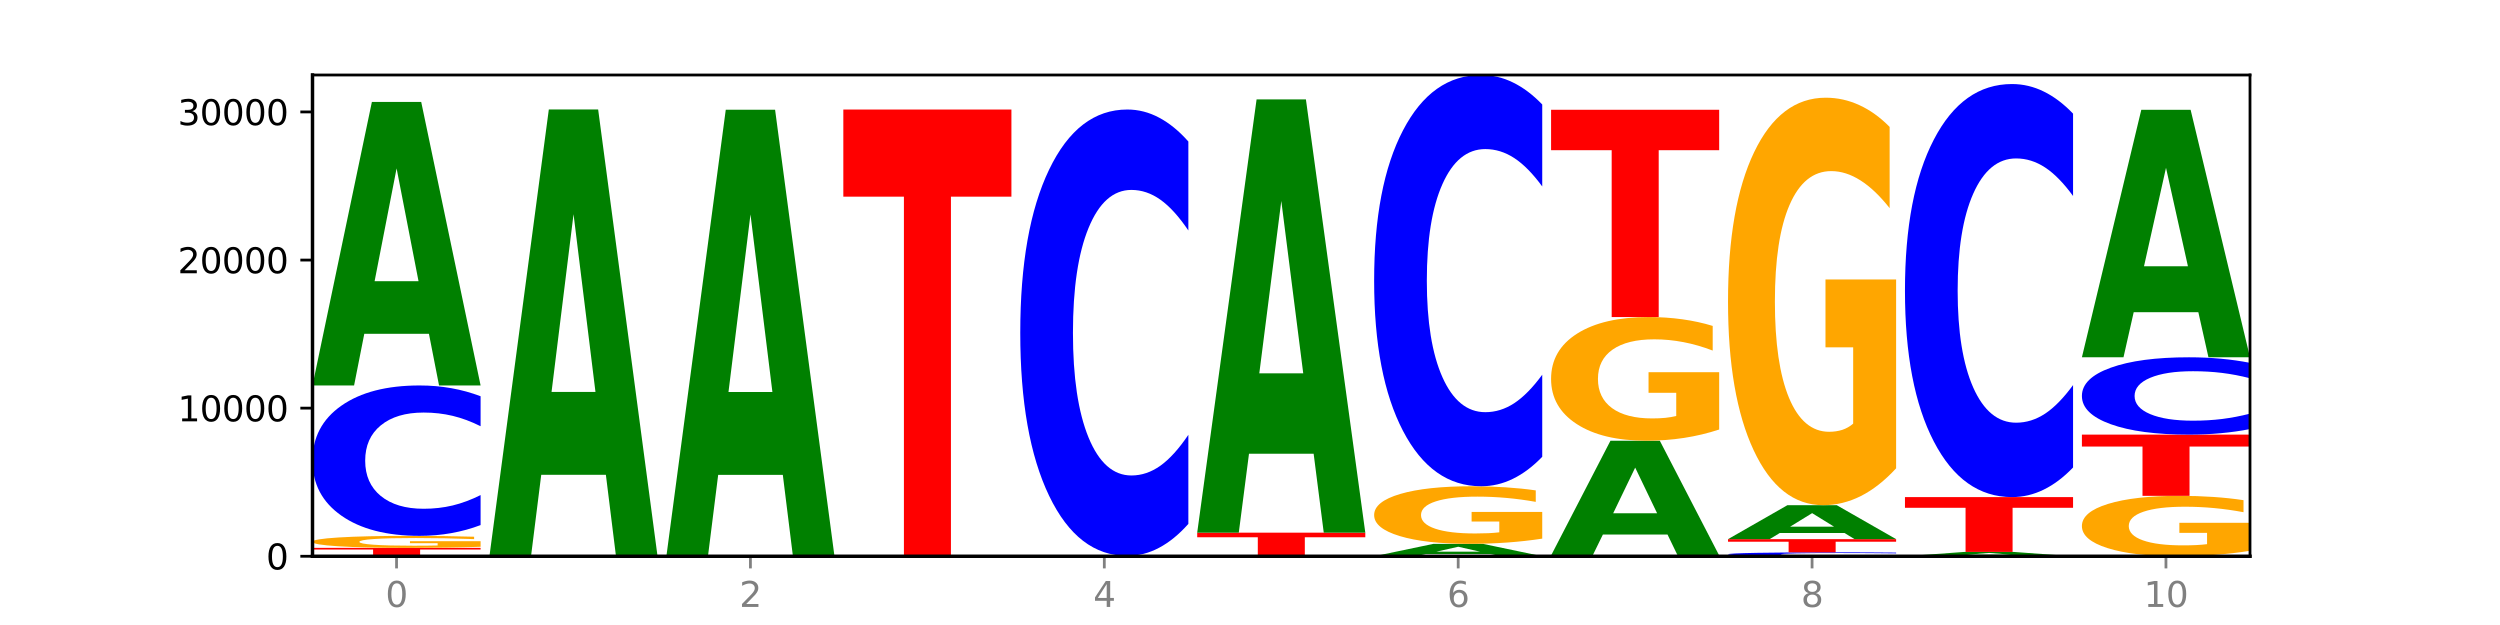 <?xml version="1.0" encoding="utf-8" standalone="no"?>
<!DOCTYPE svg PUBLIC "-//W3C//DTD SVG 1.1//EN"
  "http://www.w3.org/Graphics/SVG/1.1/DTD/svg11.dtd">
<svg xmlns:xlink="http://www.w3.org/1999/xlink" width="720pt" height="180pt" viewBox="0 0 720 180" xmlns="http://www.w3.org/2000/svg" version="1.1">
 <defs>
  <style type="text/css">*{stroke-linejoin: round; stroke-linecap: butt}</style>
 </defs>
 <g id="figure_1">
  <g id="patch_1">
   <path d="M 0 180 
L 720 180 
L 720 0 
L 0 0 
z
" style="fill: #ffffff"/>
  </g>
  <g id="axes_1">
   <g id="patch_2">
    <path d="M 90 160.2 
L 648 160.2 
L 648 21.6 
L 90 21.6 
z
" style="fill: #ffffff"/>
   </g>
   <g id="line2d_1">
    <path d="M 90 160.2 
L 648 160.2 
" clip-path="url(#p5a233de766)" style="fill: none; stroke: #000000; stroke-width: 0.5; stroke-linecap: square"/>
   </g>
   <g id="patch_3">
    <path d="M 90 157.79 
L 138.411 157.79 
L 138.411 158.26 
L 120.994 158.26 
L 120.994 160.2 
L 107.45 160.2 
L 107.45 158.26 
L 90 158.26 
L 90 157.79 
z
" clip-path="url(#p5a233de766)" style="fill: #ff0000"/>
   </g>
   <g id="patch_4">
    <path d="M 138.411 157.477 
Q 133.529 157.633 128.277 157.712 
Q 123.026 157.79 117.428 157.79 
Q 104.777 157.79 97.389 157.324 
Q 90 156.857 90 156.059 
Q 90 155.252 97.519 154.79 
Q 105.048 154.327 118.144 154.327 
Q 123.189 154.327 127.811 154.39 
Q 132.444 154.452 136.545 154.575 
L 136.545 155.265 
Q 132.313 155.107 128.126 155.029 
Q 123.938 154.951 119.728 154.951 
Q 111.938 154.951 107.717 155.238 
Q 103.497 155.525 103.497 156.059 
Q 103.497 156.589 107.566 156.878 
Q 111.634 157.166 119.12 157.166 
Q 121.16 157.166 122.907 157.15 
Q 124.654 157.133 126.042 157.097 
L 126.042 156.449 
L 118.068 156.449 
L 118.068 155.871 
L 138.411 155.871 
L 138.411 157.477 
z
" clip-path="url(#p5a233de766)" style="fill: #ffa600"/>
   </g>
   <g id="patch_5">
    <path d="M 138.411 151.222 
Q 134.361 152.761 129.983 153.539 
Q 125.604 154.327 120.835 154.327 
Q 106.613 154.327 98.306 148.493 
Q 90 142.659 90 132.683 
Q 90 122.671 98.306 116.847 
Q 106.613 111.013 120.835 111.013 
Q 125.604 111.013 129.983 111.8 
Q 134.361 112.579 138.411 114.118 
L 138.411 122.752 
Q 134.325 120.712 130.361 119.763 
Q 126.397 118.815 122.018 118.815 
Q 114.163 118.815 109.662 122.51 
Q 105.173 126.196 105.173 132.683 
Q 105.173 139.143 109.662 142.838 
Q 114.163 146.525 122.018 146.525 
Q 126.397 146.525 130.361 145.576 
Q 134.325 144.619 138.411 142.579 
L 138.411 151.222 
z
" clip-path="url(#p5a233de766)" style="fill: #0000ff"/>
   </g>
   <g id="patch_6">
    <path d="M 123.534 96.136 
L 104.916 96.136 
L 101.977 111.013 
L 90 111.013 
L 107.104 29.35 
L 121.307 29.35 
L 138.411 111.013 
L 126.444 111.013 
L 123.534 96.136 
z
M 107.886 80.98 
L 120.535 80.98 
L 114.22 48.497 
L 107.886 80.98 
z
" clip-path="url(#p5a233de766)" style="fill: #008000"/>
   </g>
   <g id="patch_7">
    <path d="M 189.37 160.199 
Q 185.32 160.2 180.942 160.2 
Q 176.563 160.2 171.794 160.2 
Q 157.572 160.2 149.265 160.199 
Q 140.959 160.198 140.959 160.196 
Q 140.959 160.194 149.265 160.193 
Q 157.572 160.191 171.794 160.191 
Q 176.563 160.191 180.942 160.192 
Q 185.32 160.192 189.37 160.192 
L 189.37 160.194 
Q 185.284 160.193 181.32 160.193 
Q 177.356 160.193 172.977 160.193 
Q 165.122 160.193 160.621 160.194 
Q 156.132 160.194 156.132 160.196 
Q 156.132 160.197 160.621 160.198 
Q 165.122 160.198 172.977 160.198 
Q 177.356 160.198 181.32 160.198 
Q 185.284 160.198 189.37 160.198 
L 189.37 160.199 
z
" clip-path="url(#p5a233de766)" style="fill: #0000ff"/>
   </g>
   <g id="patch_8">
    <path d="M 174.493 136.751 
L 155.875 136.751 
L 152.935 160.191 
L 140.959 160.191 
L 158.063 31.517 
L 172.266 31.517 
L 189.37 160.191 
L 177.403 160.191 
L 174.493 136.751 
z
M 158.845 112.869 
L 171.494 112.869 
L 165.179 61.686 
L 158.845 112.869 
z
" clip-path="url(#p5a233de766)" style="fill: #008000"/>
   </g>
   <g id="patch_9">
    <path d="M 191.918 160.196 
L 240.329 160.196 
L 240.329 160.197 
L 222.912 160.197 
L 222.912 160.2 
L 209.368 160.2 
L 209.368 160.197 
L 191.918 160.197 
L 191.918 160.196 
z
" clip-path="url(#p5a233de766)" style="fill: #ff0000"/>
   </g>
   <g id="patch_10">
    <path d="M 225.452 136.769 
L 206.834 136.769 
L 203.894 160.196 
L 191.918 160.196 
L 209.021 31.598 
L 223.225 31.598 
L 240.329 160.196 
L 228.362 160.196 
L 225.452 136.769 
z
M 209.803 112.902 
L 222.453 112.902 
L 216.138 61.749 
L 209.803 112.902 
z
" clip-path="url(#p5a233de766)" style="fill: #008000"/>
   </g>
   <g id="patch_11">
    <path d="M 242.877 31.555 
L 291.288 31.555 
L 291.288 56.644 
L 273.871 56.644 
L 273.871 160.2 
L 260.327 160.2 
L 260.327 56.644 
L 242.877 56.644 
L 242.877 31.555 
z
" clip-path="url(#p5a233de766)" style="fill: #ff0000"/>
   </g>
   <g id="patch_12">
    <path d="M 293.836 160.157 
L 342.247 160.157 
L 342.247 160.166 
L 324.83 160.166 
L 324.83 160.2 
L 311.286 160.2 
L 311.286 160.166 
L 293.836 160.166 
L 293.836 160.157 
z
" clip-path="url(#p5a233de766)" style="fill: #ff0000"/>
   </g>
   <g id="patch_13">
    <path d="M 327.37 160.146 
L 308.752 160.146 
L 305.812 160.157 
L 293.836 160.157 
L 310.939 160.093 
L 325.143 160.093 
L 342.247 160.157 
L 330.28 160.157 
L 327.37 160.146 
z
M 311.721 160.134 
L 324.371 160.134 
L 318.056 160.108 
L 311.721 160.134 
z
" clip-path="url(#p5a233de766)" style="fill: #008000"/>
   </g>
   <g id="patch_14">
    <path d="M 342.247 150.879 
Q 338.197 155.446 333.818 157.757 
Q 329.439 160.093 324.67 160.093 
Q 310.448 160.093 302.142 142.78 
Q 293.836 125.466 293.836 95.858 
Q 293.836 66.143 302.142 48.856 
Q 310.448 31.542 324.67 31.542 
Q 329.439 31.542 333.818 33.879 
Q 338.197 36.189 342.247 40.757 
L 342.247 66.382 
Q 338.16 60.328 334.196 57.513 
Q 330.232 54.698 325.853 54.698 
Q 317.998 54.698 313.498 65.665 
Q 309.009 76.606 309.009 95.858 
Q 309.009 115.03 313.498 125.997 
Q 317.998 136.938 325.853 136.938 
Q 330.232 136.938 334.196 134.123 
Q 338.16 131.282 342.247 125.227 
L 342.247 150.879 
z
" clip-path="url(#p5a233de766)" style="fill: #0000ff"/>
   </g>
   <g id="patch_15">
    <path d="M 344.795 153.401 
L 393.205 153.401 
L 393.205 154.727 
L 375.789 154.727 
L 375.789 160.2 
L 362.245 160.2 
L 362.245 154.727 
L 344.795 154.727 
L 344.795 153.401 
z
" clip-path="url(#p5a233de766)" style="fill: #ff0000"/>
   </g>
   <g id="patch_16">
    <path d="M 378.329 130.67 
L 359.711 130.67 
L 356.771 153.401 
L 344.795 153.401 
L 361.898 28.621 
L 376.102 28.621 
L 393.205 153.401 
L 381.239 153.401 
L 378.329 130.67 
z
M 362.68 107.511 
L 375.33 107.511 
L 369.015 57.877 
L 362.68 107.511 
z
" clip-path="url(#p5a233de766)" style="fill: #008000"/>
   </g>
   <g id="patch_17">
    <path d="M 429.288 159.549 
L 410.67 159.549 
L 407.73 160.2 
L 395.753 160.2 
L 412.857 156.626 
L 427.061 156.626 
L 444.164 160.2 
L 432.198 160.2 
L 429.288 159.549 
z
M 413.639 158.885 
L 426.289 158.885 
L 419.974 157.464 
L 413.639 158.885 
z
" clip-path="url(#p5a233de766)" style="fill: #008000"/>
   </g>
   <g id="patch_18">
    <path d="M 444.164 155.125 
Q 439.282 155.875 434.031 156.252 
Q 428.78 156.626 423.181 156.626 
Q 410.531 156.626 403.142 154.392 
Q 395.753 152.159 395.753 148.339 
Q 395.753 144.475 403.272 142.259 
Q 410.802 140.042 423.897 140.042 
Q 428.942 140.042 433.564 140.344 
Q 438.197 140.642 442.298 141.231 
L 442.298 144.537 
Q 438.067 143.78 433.879 143.406 
Q 429.691 143.029 425.481 143.029 
Q 417.691 143.029 413.471 144.407 
Q 409.25 145.78 409.25 148.339 
Q 409.25 150.874 413.319 152.258 
Q 417.388 153.639 424.874 153.639 
Q 426.914 153.639 428.66 153.56 
Q 430.407 153.478 431.796 153.306 
L 431.796 150.203 
L 423.821 150.203 
L 423.821 147.438 
L 444.164 147.438 
L 444.164 155.125 
z
" clip-path="url(#p5a233de766)" style="fill: #ffa600"/>
   </g>
   <g id="patch_19">
    <path d="M 444.164 131.552 
Q 440.115 135.761 435.736 137.889 
Q 431.357 140.042 426.588 140.042 
Q 412.366 140.042 404.06 124.09 
Q 395.753 108.138 395.753 80.858 
Q 395.753 53.48 404.06 37.552 
Q 412.366 21.6 426.588 21.6 
Q 431.357 21.6 435.736 23.753 
Q 440.115 25.882 444.164 30.09 
L 444.164 53.7 
Q 440.078 48.122 436.114 45.528 
Q 432.15 42.935 427.771 42.935 
Q 419.916 42.935 415.415 53.039 
Q 410.927 63.12 410.927 80.858 
Q 410.927 98.523 415.415 108.627 
Q 419.916 118.708 427.771 118.708 
Q 432.15 118.708 436.114 116.114 
Q 440.078 113.496 444.164 107.918 
L 444.164 131.552 
z
" clip-path="url(#p5a233de766)" style="fill: #0000ff"/>
   </g>
   <g id="patch_20">
    <path d="M 495.123 160.183 
Q 491.074 160.192 486.695 160.196 
Q 482.316 160.2 477.547 160.2 
Q 463.325 160.2 455.019 160.169 
Q 446.712 160.138 446.712 160.085 
Q 446.712 160.032 455.019 160.001 
Q 463.325 159.97 477.547 159.97 
Q 482.316 159.97 486.695 159.974 
Q 491.074 159.978 495.123 159.986 
L 495.123 160.032 
Q 491.037 160.021 487.073 160.016 
Q 483.109 160.011 478.73 160.011 
Q 470.875 160.011 466.374 160.031 
Q 461.886 160.05 461.886 160.085 
Q 461.886 160.119 466.374 160.139 
Q 470.875 160.159 478.73 160.159 
Q 483.109 160.159 487.073 160.153 
Q 491.037 160.148 495.123 160.138 
L 495.123 160.183 
z
" clip-path="url(#p5a233de766)" style="fill: #0000ff"/>
   </g>
   <g id="patch_21">
    <path d="M 480.247 153.949 
L 461.629 153.949 
L 458.689 159.97 
L 446.712 159.97 
L 463.816 126.922 
L 478.02 126.922 
L 495.123 159.97 
L 483.157 159.97 
L 480.247 153.949 
z
M 464.598 147.816 
L 477.248 147.816 
L 470.933 134.671 
L 464.598 147.816 
z
" clip-path="url(#p5a233de766)" style="fill: #008000"/>
   </g>
   <g id="patch_22">
    <path d="M 495.123 123.7 
Q 490.241 125.311 484.99 126.121 
Q 479.739 126.922 474.14 126.922 
Q 461.489 126.922 454.101 122.126 
Q 446.712 117.33 446.712 109.128 
Q 446.712 100.83 454.231 96.071 
Q 461.761 91.312 474.856 91.312 
Q 479.901 91.312 484.523 91.959 
Q 489.156 92.599 493.257 93.864 
L 493.257 100.963 
Q 489.026 99.337 484.838 98.535 
Q 480.65 97.726 476.44 97.726 
Q 468.65 97.726 464.43 100.683 
Q 460.209 103.633 460.209 109.128 
Q 460.209 114.572 464.278 117.543 
Q 468.346 120.508 475.833 120.508 
Q 477.872 120.508 479.619 120.339 
Q 481.366 120.162 482.755 119.794 
L 482.755 113.13 
L 474.78 113.13 
L 474.78 107.193 
L 495.123 107.193 
L 495.123 123.7 
z
" clip-path="url(#p5a233de766)" style="fill: #ffa600"/>
   </g>
   <g id="patch_23">
    <path d="M 446.712 31.615 
L 495.123 31.615 
L 495.123 43.257 
L 477.707 43.257 
L 477.707 91.312 
L 464.163 91.312 
L 464.163 43.257 
L 446.712 43.257 
L 446.712 31.615 
z
" clip-path="url(#p5a233de766)" style="fill: #ff0000"/>
   </g>
   <g id="patch_24">
    <path d="M 546.082 160.119 
Q 542.033 160.159 537.654 160.179 
Q 533.275 160.2 528.506 160.2 
Q 514.284 160.2 505.978 160.047 
Q 497.671 159.894 497.671 159.633 
Q 497.671 159.371 505.978 159.218 
Q 514.284 159.065 528.506 159.065 
Q 533.275 159.065 537.654 159.086 
Q 542.033 159.106 546.082 159.147 
L 546.082 159.373 
Q 541.996 159.319 538.032 159.295 
Q 534.068 159.27 529.689 159.27 
Q 521.834 159.27 517.333 159.367 
Q 512.845 159.463 512.845 159.633 
Q 512.845 159.802 517.333 159.899 
Q 521.834 159.996 529.689 159.996 
Q 534.068 159.996 538.032 159.971 
Q 541.996 159.946 546.082 159.892 
L 546.082 160.119 
z
" clip-path="url(#p5a233de766)" style="fill: #0000ff"/>
   </g>
   <g id="patch_25">
    <path d="M 497.671 155.278 
L 546.082 155.278 
L 546.082 156.017 
L 528.666 156.017 
L 528.666 159.065 
L 515.122 159.065 
L 515.122 156.017 
L 497.671 156.017 
L 497.671 155.278 
z
" clip-path="url(#p5a233de766)" style="fill: #ff0000"/>
   </g>
   <g id="patch_26">
    <path d="M 531.206 153.495 
L 512.587 153.495 
L 509.648 155.278 
L 497.671 155.278 
L 514.775 145.493 
L 528.979 145.493 
L 546.082 155.278 
L 534.116 155.278 
L 531.206 153.495 
z
M 515.557 151.679 
L 528.206 151.679 
L 521.892 147.787 
L 515.557 151.679 
z
" clip-path="url(#p5a233de766)" style="fill: #008000"/>
   </g>
   <g id="patch_27">
    <path d="M 546.082 134.875 
Q 541.2 140.184 535.949 142.851 
Q 530.697 145.493 525.099 145.493 
Q 512.448 145.493 505.06 129.688 
Q 497.671 113.882 497.671 86.852 
Q 497.671 59.508 505.19 43.823 
Q 512.72 28.139 525.815 28.139 
Q 530.86 28.139 535.482 30.272 
Q 540.115 32.381 544.216 36.551 
L 544.216 59.944 
Q 539.985 54.586 535.797 51.944 
Q 531.609 49.278 527.399 49.278 
Q 519.609 49.278 515.389 59.023 
Q 511.168 68.744 511.168 86.852 
Q 511.168 104.791 515.237 114.585 
Q 519.305 124.354 526.792 124.354 
Q 528.831 124.354 530.578 123.797 
Q 532.325 123.215 533.714 122.003 
L 533.714 100.04 
L 525.739 100.04 
L 525.739 80.477 
L 546.082 80.477 
L 546.082 134.875 
z
" clip-path="url(#p5a233de766)" style="fill: #ffa600"/>
   </g>
   <g id="patch_28">
    <path d="M 582.164 159.973 
L 563.546 159.973 
L 560.607 160.2 
L 548.63 160.2 
L 565.734 158.955 
L 579.937 158.955 
L 597.041 160.2 
L 585.074 160.2 
L 582.164 159.973 
z
M 566.516 159.742 
L 579.165 159.742 
L 572.85 159.247 
L 566.516 159.742 
z
" clip-path="url(#p5a233de766)" style="fill: #008000"/>
   </g>
   <g id="patch_29">
    <path d="M 548.63 143.165 
L 597.041 143.165 
L 597.041 146.244 
L 579.624 146.244 
L 579.624 158.955 
L 566.081 158.955 
L 566.081 146.244 
L 548.63 146.244 
L 548.63 143.165 
z
" clip-path="url(#p5a233de766)" style="fill: #ff0000"/>
   </g>
   <g id="patch_30">
    <path d="M 597.041 134.637 
Q 592.992 138.864 588.613 141.002 
Q 584.234 143.165 579.465 143.165 
Q 565.243 143.165 556.936 127.142 
Q 548.63 111.12 548.63 83.72 
Q 548.63 56.222 556.936 40.224 
Q 565.243 24.202 579.465 24.202 
Q 584.234 24.202 588.613 26.364 
Q 592.992 28.502 597.041 32.729 
L 597.041 56.443 
Q 592.955 50.84 588.991 48.235 
Q 585.027 45.63 580.648 45.63 
Q 572.793 45.63 568.292 55.779 
Q 563.804 65.904 563.804 83.72 
Q 563.804 101.462 568.292 111.612 
Q 572.793 121.736 580.648 121.736 
Q 585.027 121.736 588.991 119.131 
Q 592.955 116.502 597.041 110.899 
L 597.041 134.637 
z
" clip-path="url(#p5a233de766)" style="fill: #0000ff"/>
   </g>
   <g id="patch_31">
    <path d="M 648 158.626 
Q 643.118 159.413 637.866 159.808 
Q 632.615 160.2 627.017 160.2 
Q 614.366 160.2 606.978 157.857 
Q 599.589 155.514 599.589 151.506 
Q 599.589 147.452 607.108 145.127 
Q 614.637 142.802 627.733 142.802 
Q 632.778 142.802 637.4 143.118 
Q 642.033 143.431 646.134 144.049 
L 646.134 147.517 
Q 641.903 146.723 637.715 146.331 
Q 633.527 145.936 629.317 145.936 
Q 621.527 145.936 617.306 147.381 
Q 613.086 148.822 613.086 151.506 
Q 613.086 154.166 617.155 155.618 
Q 621.223 157.066 628.709 157.066 
Q 630.749 157.066 632.496 156.983 
Q 634.243 156.897 635.631 156.718 
L 635.631 153.461 
L 627.657 153.461 
L 627.657 150.561 
L 648 150.561 
L 648 158.626 
z
" clip-path="url(#p5a233de766)" style="fill: #ffa600"/>
   </g>
   <g id="patch_32">
    <path d="M 599.589 125.169 
L 648 125.169 
L 648 128.608 
L 630.583 128.608 
L 630.583 142.802 
L 617.04 142.802 
L 617.04 128.608 
L 599.589 128.608 
L 599.589 125.169 
z
" clip-path="url(#p5a233de766)" style="fill: #ff0000"/>
   </g>
   <g id="patch_33">
    <path d="M 648 123.573 
Q 643.951 124.364 639.572 124.765 
Q 635.193 125.169 630.424 125.169 
Q 616.202 125.169 607.895 122.17 
Q 599.589 119.171 599.589 114.042 
Q 599.589 108.894 607.895 105.9 
Q 616.202 102.9 630.424 102.9 
Q 635.193 102.9 639.572 103.305 
Q 643.951 103.705 648 104.497 
L 648 108.936 
Q 643.914 107.887 639.95 107.399 
Q 635.986 106.912 631.607 106.912 
Q 623.752 106.912 619.251 108.811 
Q 614.762 110.707 614.762 114.042 
Q 614.762 117.363 619.251 119.263 
Q 623.752 121.158 631.607 121.158 
Q 635.986 121.158 639.95 120.67 
Q 643.914 120.178 648 119.129 
L 648 123.573 
z
" clip-path="url(#p5a233de766)" style="fill: #0000ff"/>
   </g>
   <g id="patch_34">
    <path d="M 633.123 89.914 
L 614.505 89.914 
L 611.566 102.9 
L 599.589 102.9 
L 616.693 31.615 
L 630.896 31.615 
L 648 102.9 
L 636.033 102.9 
L 633.123 89.914 
z
M 617.475 76.684 
L 630.124 76.684 
L 623.809 48.329 
L 617.475 76.684 
z
" clip-path="url(#p5a233de766)" style="fill: #008000"/>
   </g>
   <g id="matplotlib.axis_1">
    <g id="xtick_1">
     <g id="line2d_2">
      <defs>
       <path id="me046ac01d4" d="M 0 0 
L 0 3.5 
" style="stroke: #808080; stroke-width: 0.8"/>
      </defs>
      <g>
       <use xlink:href="#me046ac01d4" x="114.205" y="160.2" style="fill: #808080; stroke: #808080; stroke-width: 0.8"/>
      </g>
     </g>
     <g id="text_1">
      <!-- 0 -->
      <g style="fill: #808080" transform="translate(111.024 174.798) scale(0.1 -0.1)">
       <defs>
        <path id="DejaVuSans-30" d="M 2034 4250 
Q 1547 4250 1301 3770 
Q 1056 3291 1056 2328 
Q 1056 1369 1301 889 
Q 1547 409 2034 409 
Q 2525 409 2770 889 
Q 3016 1369 3016 2328 
Q 3016 3291 2770 3770 
Q 2525 4250 2034 4250 
z
M 2034 4750 
Q 2819 4750 3233 4129 
Q 3647 3509 3647 2328 
Q 3647 1150 3233 529 
Q 2819 -91 2034 -91 
Q 1250 -91 836 529 
Q 422 1150 422 2328 
Q 422 3509 836 4129 
Q 1250 4750 2034 4750 
z
" transform="scale(0.016)"/>
       </defs>
       <use xlink:href="#DejaVuSans-30"/>
      </g>
     </g>
    </g>
    <g id="xtick_2">
     <g id="line2d_3">
      <g>
       <use xlink:href="#me046ac01d4" x="216.123" y="160.2" style="fill: #808080; stroke: #808080; stroke-width: 0.8"/>
      </g>
     </g>
     <g id="text_2">
      <!-- 2 -->
      <g style="fill: #808080" transform="translate(212.942 174.798) scale(0.1 -0.1)">
       <defs>
        <path id="DejaVuSans-32" d="M 1228 531 
L 3431 531 
L 3431 0 
L 469 0 
L 469 531 
Q 828 903 1448 1529 
Q 2069 2156 2228 2338 
Q 2531 2678 2651 2914 
Q 2772 3150 2772 3378 
Q 2772 3750 2511 3984 
Q 2250 4219 1831 4219 
Q 1534 4219 1204 4116 
Q 875 4013 500 3803 
L 500 4441 
Q 881 4594 1212 4672 
Q 1544 4750 1819 4750 
Q 2544 4750 2975 4387 
Q 3406 4025 3406 3419 
Q 3406 3131 3298 2873 
Q 3191 2616 2906 2266 
Q 2828 2175 2409 1742 
Q 1991 1309 1228 531 
z
" transform="scale(0.016)"/>
       </defs>
       <use xlink:href="#DejaVuSans-32"/>
      </g>
     </g>
    </g>
    <g id="xtick_3">
     <g id="line2d_4">
      <g>
       <use xlink:href="#me046ac01d4" x="318.041" y="160.2" style="fill: #808080; stroke: #808080; stroke-width: 0.8"/>
      </g>
     </g>
     <g id="text_3">
      <!-- 4 -->
      <g style="fill: #808080" transform="translate(314.86 174.798) scale(0.1 -0.1)">
       <defs>
        <path id="DejaVuSans-34" d="M 2419 4116 
L 825 1625 
L 2419 1625 
L 2419 4116 
z
M 2253 4666 
L 3047 4666 
L 3047 1625 
L 3713 1625 
L 3713 1100 
L 3047 1100 
L 3047 0 
L 2419 0 
L 2419 1100 
L 313 1100 
L 313 1709 
L 2253 4666 
z
" transform="scale(0.016)"/>
       </defs>
       <use xlink:href="#DejaVuSans-34"/>
      </g>
     </g>
    </g>
    <g id="xtick_4">
     <g id="line2d_5">
      <g>
       <use xlink:href="#me046ac01d4" x="419.959" y="160.2" style="fill: #808080; stroke: #808080; stroke-width: 0.8"/>
      </g>
     </g>
     <g id="text_4">
      <!-- 6 -->
      <g style="fill: #808080" transform="translate(416.778 174.798) scale(0.1 -0.1)">
       <defs>
        <path id="DejaVuSans-36" d="M 2113 2584 
Q 1688 2584 1439 2293 
Q 1191 2003 1191 1497 
Q 1191 994 1439 701 
Q 1688 409 2113 409 
Q 2538 409 2786 701 
Q 3034 994 3034 1497 
Q 3034 2003 2786 2293 
Q 2538 2584 2113 2584 
z
M 3366 4563 
L 3366 3988 
Q 3128 4100 2886 4159 
Q 2644 4219 2406 4219 
Q 1781 4219 1451 3797 
Q 1122 3375 1075 2522 
Q 1259 2794 1537 2939 
Q 1816 3084 2150 3084 
Q 2853 3084 3261 2657 
Q 3669 2231 3669 1497 
Q 3669 778 3244 343 
Q 2819 -91 2113 -91 
Q 1303 -91 875 529 
Q 447 1150 447 2328 
Q 447 3434 972 4092 
Q 1497 4750 2381 4750 
Q 2619 4750 2861 4703 
Q 3103 4656 3366 4563 
z
" transform="scale(0.016)"/>
       </defs>
       <use xlink:href="#DejaVuSans-36"/>
      </g>
     </g>
    </g>
    <g id="xtick_5">
     <g id="line2d_6">
      <g>
       <use xlink:href="#me046ac01d4" x="521.877" y="160.2" style="fill: #808080; stroke: #808080; stroke-width: 0.8"/>
      </g>
     </g>
     <g id="text_5">
      <!-- 8 -->
      <g style="fill: #808080" transform="translate(518.695 174.798) scale(0.1 -0.1)">
       <defs>
        <path id="DejaVuSans-38" d="M 2034 2216 
Q 1584 2216 1326 1975 
Q 1069 1734 1069 1313 
Q 1069 891 1326 650 
Q 1584 409 2034 409 
Q 2484 409 2743 651 
Q 3003 894 3003 1313 
Q 3003 1734 2745 1975 
Q 2488 2216 2034 2216 
z
M 1403 2484 
Q 997 2584 770 2862 
Q 544 3141 544 3541 
Q 544 4100 942 4425 
Q 1341 4750 2034 4750 
Q 2731 4750 3128 4425 
Q 3525 4100 3525 3541 
Q 3525 3141 3298 2862 
Q 3072 2584 2669 2484 
Q 3125 2378 3379 2068 
Q 3634 1759 3634 1313 
Q 3634 634 3220 271 
Q 2806 -91 2034 -91 
Q 1263 -91 848 271 
Q 434 634 434 1313 
Q 434 1759 690 2068 
Q 947 2378 1403 2484 
z
M 1172 3481 
Q 1172 3119 1398 2916 
Q 1625 2713 2034 2713 
Q 2441 2713 2670 2916 
Q 2900 3119 2900 3481 
Q 2900 3844 2670 4047 
Q 2441 4250 2034 4250 
Q 1625 4250 1398 4047 
Q 1172 3844 1172 3481 
z
" transform="scale(0.016)"/>
       </defs>
       <use xlink:href="#DejaVuSans-38"/>
      </g>
     </g>
    </g>
    <g id="xtick_6">
     <g id="line2d_7">
      <g>
       <use xlink:href="#me046ac01d4" x="623.795" y="160.2" style="fill: #808080; stroke: #808080; stroke-width: 0.8"/>
      </g>
     </g>
     <g id="text_6">
      <!-- 10 -->
      <g style="fill: #808080" transform="translate(617.432 174.798) scale(0.1 -0.1)">
       <defs>
        <path id="DejaVuSans-31" d="M 794 531 
L 1825 531 
L 1825 4091 
L 703 3866 
L 703 4441 
L 1819 4666 
L 2450 4666 
L 2450 531 
L 3481 531 
L 3481 0 
L 794 0 
L 794 531 
z
" transform="scale(0.016)"/>
       </defs>
       <use xlink:href="#DejaVuSans-31"/>
       <use xlink:href="#DejaVuSans-30" x="63.623"/>
      </g>
     </g>
    </g>
   </g>
   <g id="matplotlib.axis_2">
    <g id="ytick_1">
     <g id="line2d_8">
      <defs>
       <path id="mdf9b96f439" d="M 0 0 
L -3.5 0 
" style="stroke: #000000; stroke-width: 0.8"/>
      </defs>
      <g>
       <use xlink:href="#mdf9b96f439" x="90" y="160.2" style="stroke: #000000; stroke-width: 0.8"/>
      </g>
     </g>
     <g id="text_7">
      <!-- 0 -->
      <g transform="translate(76.638 163.999) scale(0.1 -0.1)">
       <use xlink:href="#DejaVuSans-30"/>
      </g>
     </g>
    </g>
    <g id="ytick_2">
     <g id="line2d_9">
      <g>
       <use xlink:href="#mdf9b96f439" x="90" y="117.547" style="stroke: #000000; stroke-width: 0.8"/>
      </g>
     </g>
     <g id="text_8">
      <!-- 10000 -->
      <g transform="translate(51.188 121.347) scale(0.1 -0.1)">
       <use xlink:href="#DejaVuSans-31"/>
       <use xlink:href="#DejaVuSans-30" x="63.623"/>
       <use xlink:href="#DejaVuSans-30" x="127.246"/>
       <use xlink:href="#DejaVuSans-30" x="190.869"/>
       <use xlink:href="#DejaVuSans-30" x="254.492"/>
      </g>
     </g>
    </g>
    <g id="ytick_3">
     <g id="line2d_10">
      <g>
       <use xlink:href="#mdf9b96f439" x="90" y="74.895" style="stroke: #000000; stroke-width: 0.8"/>
      </g>
     </g>
     <g id="text_9">
      <!-- 20000 -->
      <g transform="translate(51.188 78.694) scale(0.1 -0.1)">
       <use xlink:href="#DejaVuSans-32"/>
       <use xlink:href="#DejaVuSans-30" x="63.623"/>
       <use xlink:href="#DejaVuSans-30" x="127.246"/>
       <use xlink:href="#DejaVuSans-30" x="190.869"/>
       <use xlink:href="#DejaVuSans-30" x="254.492"/>
      </g>
     </g>
    </g>
    <g id="ytick_4">
     <g id="line2d_11">
      <g>
       <use xlink:href="#mdf9b96f439" x="90" y="32.242" style="stroke: #000000; stroke-width: 0.8"/>
      </g>
     </g>
     <g id="text_10">
      <!-- 30000 -->
      <g transform="translate(51.188 36.041) scale(0.1 -0.1)">
       <defs>
        <path id="DejaVuSans-33" d="M 2597 2516 
Q 3050 2419 3304 2112 
Q 3559 1806 3559 1356 
Q 3559 666 3084 287 
Q 2609 -91 1734 -91 
Q 1441 -91 1130 -33 
Q 819 25 488 141 
L 488 750 
Q 750 597 1062 519 
Q 1375 441 1716 441 
Q 2309 441 2620 675 
Q 2931 909 2931 1356 
Q 2931 1769 2642 2001 
Q 2353 2234 1838 2234 
L 1294 2234 
L 1294 2753 
L 1863 2753 
Q 2328 2753 2575 2939 
Q 2822 3125 2822 3475 
Q 2822 3834 2567 4026 
Q 2313 4219 1838 4219 
Q 1578 4219 1281 4162 
Q 984 4106 628 3988 
L 628 4550 
Q 988 4650 1302 4700 
Q 1616 4750 1894 4750 
Q 2613 4750 3031 4423 
Q 3450 4097 3450 3541 
Q 3450 3153 3228 2886 
Q 3006 2619 2597 2516 
z
" transform="scale(0.016)"/>
       </defs>
       <use xlink:href="#DejaVuSans-33"/>
       <use xlink:href="#DejaVuSans-30" x="63.623"/>
       <use xlink:href="#DejaVuSans-30" x="127.246"/>
       <use xlink:href="#DejaVuSans-30" x="190.869"/>
       <use xlink:href="#DejaVuSans-30" x="254.492"/>
      </g>
     </g>
    </g>
   </g>
   <g id="patch_35">
    <path d="M 90 160.2 
L 90 21.6 
" style="fill: none; stroke: #000000; stroke-linejoin: miter; stroke-linecap: square"/>
   </g>
   <g id="patch_36">
    <path d="M 648 160.2 
L 648 21.6 
" style="fill: none; stroke: #000000; stroke-width: 0.8; stroke-linejoin: miter; stroke-linecap: square"/>
   </g>
   <g id="patch_37">
    <path d="M 90 160.2 
L 648 160.2 
" style="fill: none; stroke: #000000; stroke-linejoin: miter; stroke-linecap: square"/>
   </g>
   <g id="patch_38">
    <path d="M 90 21.6 
L 648 21.6 
" style="fill: none; stroke: #000000; stroke-width: 0.8; stroke-linejoin: miter; stroke-linecap: square"/>
   </g>
  </g>
 </g>
 <defs>
  <clipPath id="p5a233de766">
   <rect x="90" y="21.6" width="558" height="138.6"/>
  </clipPath>
 </defs>
</svg>

